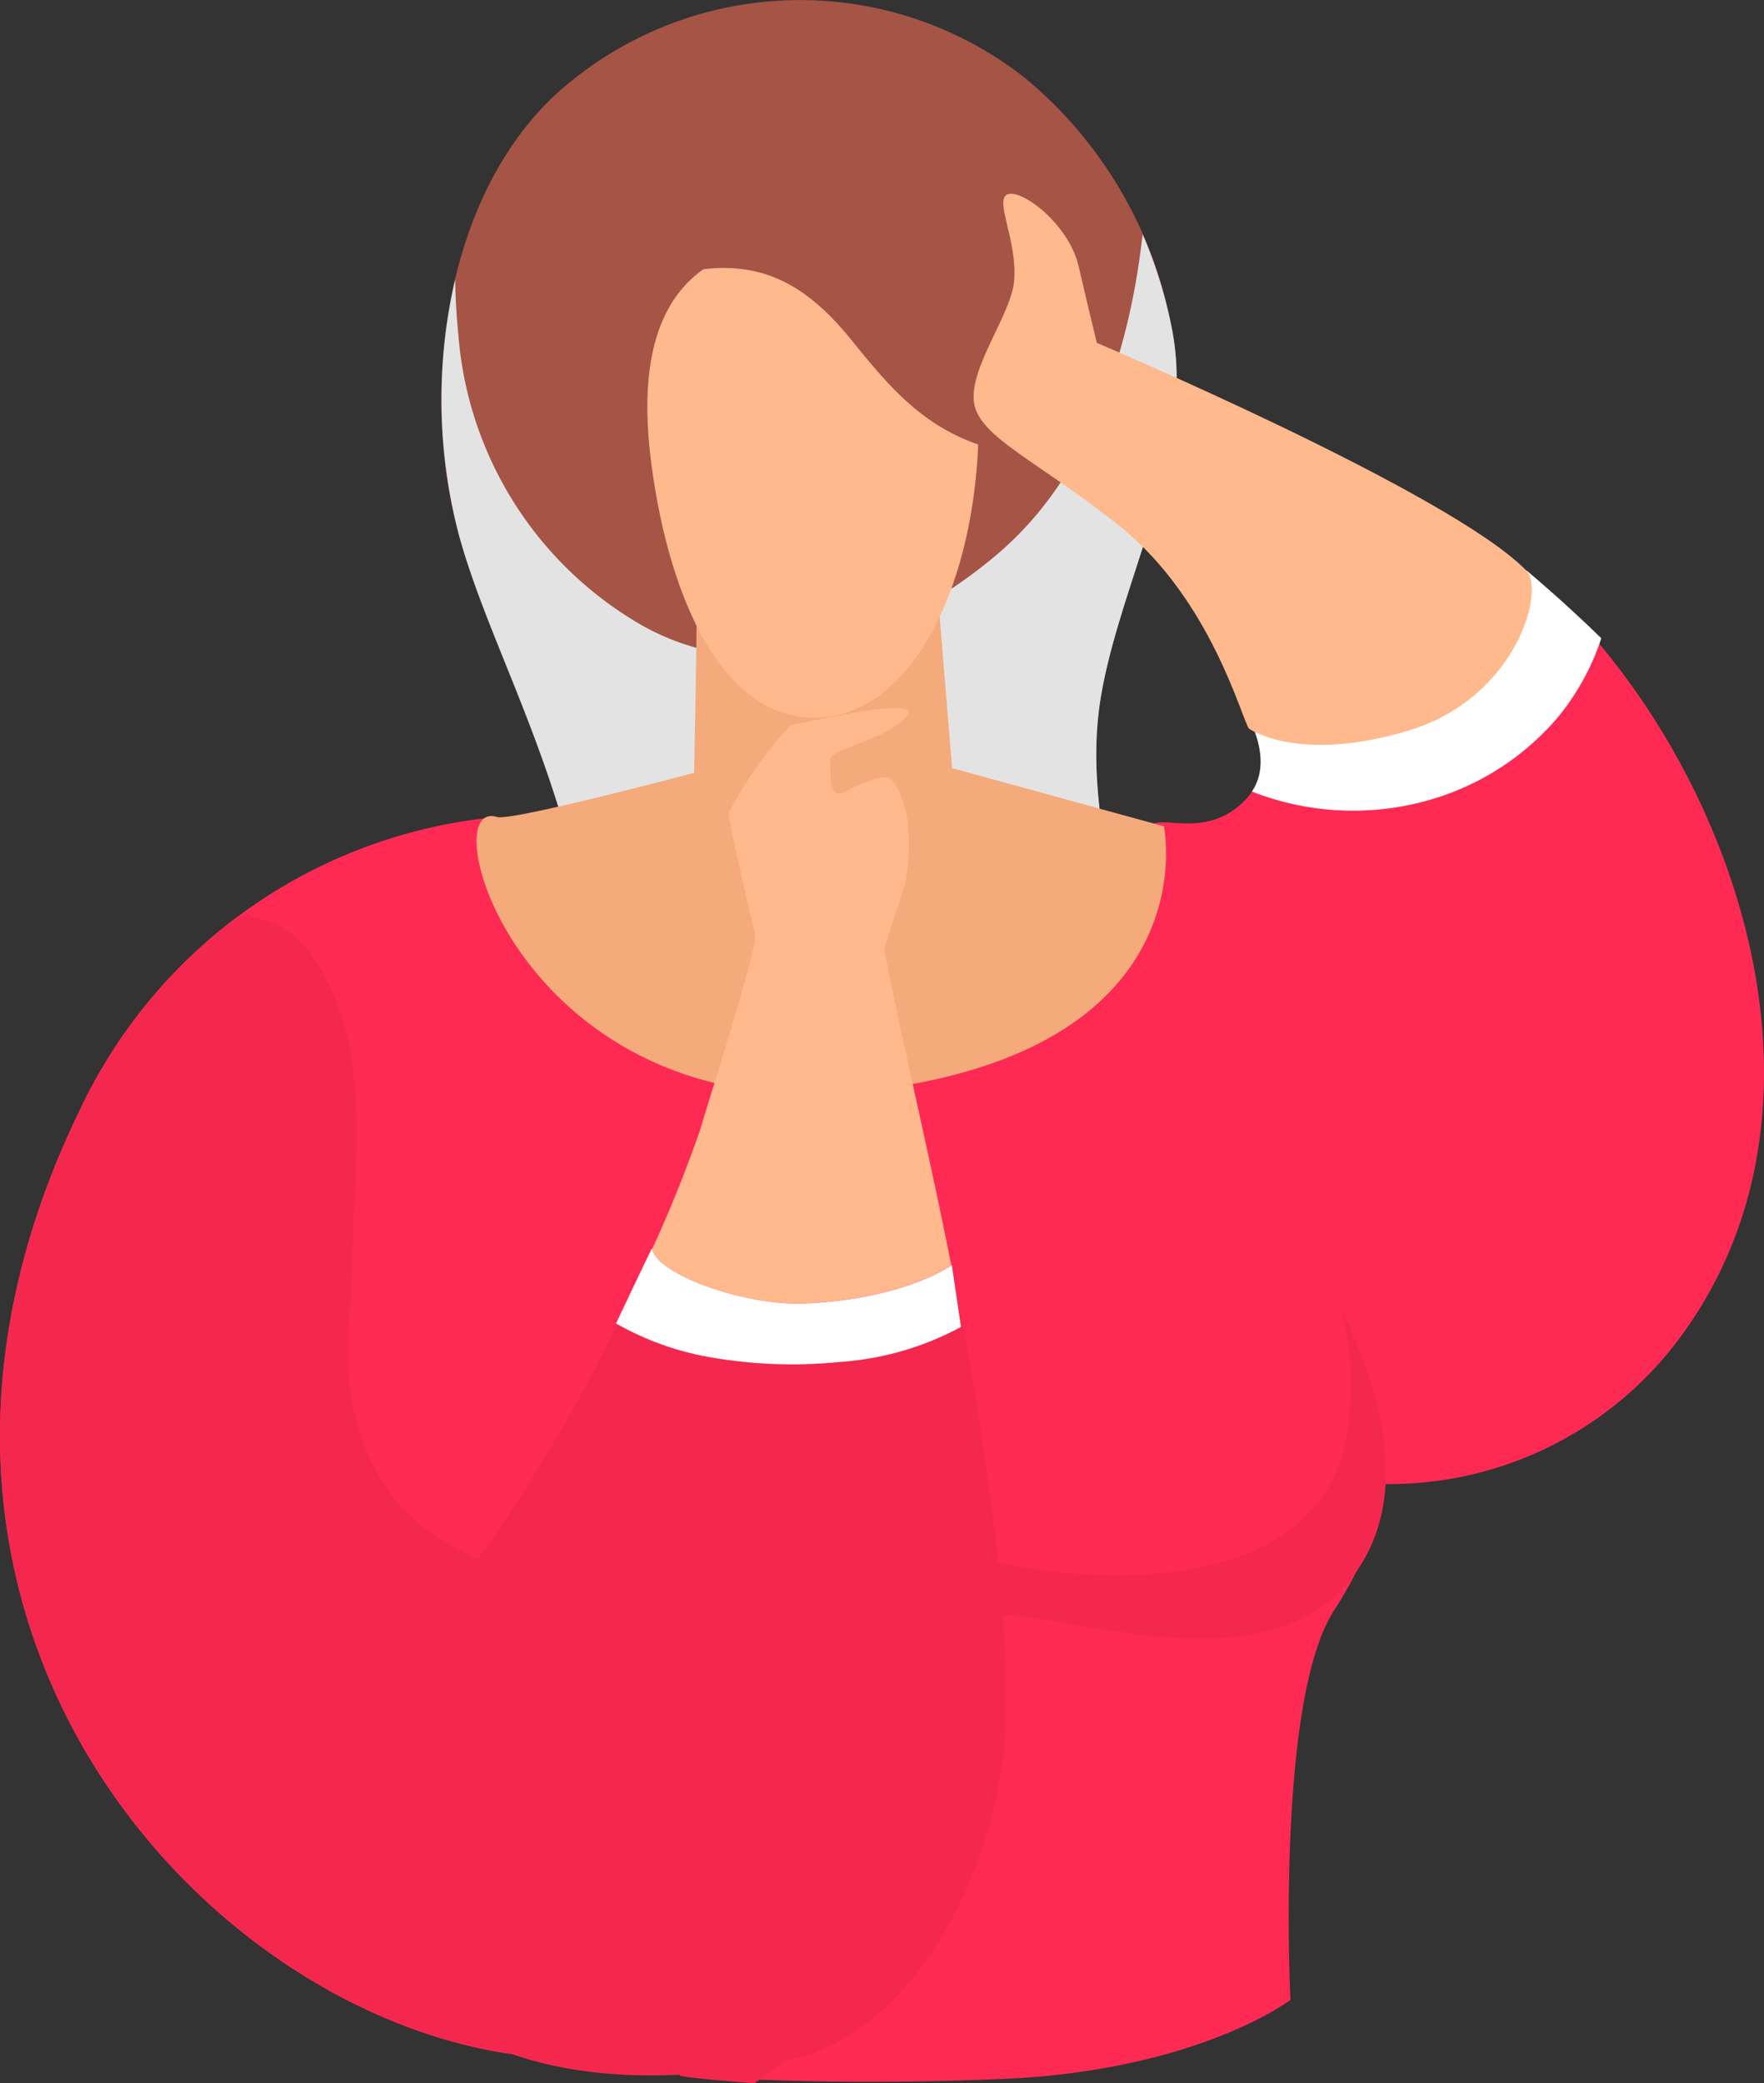 <svg xmlns="http://www.w3.org/2000/svg" width="67.631" height="79.833" viewBox="0 0 67.631 79.833">
  <rect x="0" y="0" width="67.631" height="79.833" fill="#333333" stroke="none"/>
  <g id="グループ_159" data-name="グループ 159" transform="translate(-564.94 -75.233)">
    <g id="グループ_158" data-name="グループ 158" transform="translate(564.94 75.233)">
      <path id="パス_56" data-name="パス 56" d="M629.155,186.286a13.86,13.86,0,0,1-11.194,5.352s.066,1.837-1.881,4.858c-2.24,3.474-1.665,14.915-1.665,14.915s-3.332,2.553-10.425,3a116.507,116.507,0,0,1-12.966-.093c-.188-.046.836-7.3.755-7.321s-.075,2.264-.075,2.264-.6-.138-.679.076c-.008.021-.445.58-.453.6-.965,2.762,3.171,3.364-2.868,3.7-12.876.713-29.746-15.617-19.716-36.3A19.681,19.681,0,0,1,584,166.075s1.96,10.957,13.9,9.888c9.013-.807,10.678-9.355,11.238-9.622s2.2.537,3.6-.978-.373-3.83-.373-3.83,2.784,2.257,7.465.445c3.451-1.336,3.639-5.344,3.639-5.344C630.965,162.932,636.409,176.883,629.155,186.286Z" transform="translate(-564.94 -134.764)" fill="#fe2a54"/>
      <path id="パス_57" data-name="パス 57" d="M587.7,249.584c6.039-.334,1.9-.936,2.868-3.7.008-.024.445-.583.453-.6.05-.141.327-.128.512-.1a46.341,46.341,0,0,0-.512,5.085c.3.071,1.387.177,2.846.282a25.955,25.955,0,0,0,3.41-2.861c2.554-2.451,4.787-5.536,5.172-9.156a16.871,16.871,0,0,0-2.391-9.8,17.234,17.234,0,0,0-7.469-7.245c-.847-.406-1.716-.775-2.531-1.244-.227-.131-.8-.616-.955-.564-.124.042,1.258,1.472,1.182,1.573a26.026,26.026,0,0,0-1.254,2.508,41.254,41.254,0,0,1-4.657,6.448c-1,.988-3.214-.809-4.286-2.016a8.42,8.42,0,0,1-1.515-3.167c-.582-1.908-.134-4.3-.11-6.28.046-3.717.753-7.939-1.433-11.195a3.436,3.436,0,0,0-2.917-1.758,19.991,19.991,0,0,0-6.128,7.49C557.957,233.968,574.827,250.3,587.7,249.584Zm4.022-5.983a2.653,2.653,0,0,1,.053-.658A4.15,4.15,0,0,1,591.725,243.6Z" transform="translate(-564.941 -170.713)" fill="#f4284f"/>
      <path id="パス_58" data-name="パス 58" d="M742.022,165.1a10.614,10.614,0,0,0,7.256.182,10.129,10.129,0,0,0,4.45-3,9.4,9.4,0,0,0,1.688-3.056c-.971-.948-1.94-1.817-2.868-2.6,0,0-.188,4.008-3.639,5.344-4.68,1.812-7.465-.445-7.465-.445S743.024,163.6,742.022,165.1Z" transform="translate(-694.023 -134.764)" fill="#fff"/>
      <path id="パス_59" data-name="パス 59" d="M633.254,109.34c-1.274-5.721-3.587-9.716-4.649-13.548-1.489-5.376-.659-12.714,3.545-16.8a13.946,13.946,0,0,1,18.176-.746,16.252,16.252,0,0,1,5.606,9.619c.905,4.629-1.9,9.442-2.7,13.909-.7,3.919.658,6.931.149,8.646,1.79,3.51-.018.078,0,0-1.413.053-5.013-2.31-6.417-1.841a16.5,16.5,0,0,1-6.85.756,4.855,4.855,0,0,1-3.213-1.4,8.69,8.69,0,0,0-2.97-1.659Z" transform="translate(-610.998 -75.233)" fill="#a55446"/>
      <g id="グループ_156" data-name="グループ 156" transform="translate(42.385 35.185)" style="mix-blend-mode: multiply;isolation: isolate">
        <path id="パス_60" data-name="パス 60" d="M722.7,206.19c-.018.078,1.79,3.51,0,0Z" transform="translate(-722.696 -206.19)" fill="#e3e3e3"/>
      </g>
      <g id="グループ_157" data-name="グループ 157" transform="translate(16.922 8.978)" style="mix-blend-mode: multiply;isolation: isolate">
        <path id="パス_61" data-name="パス 61" d="M653.238,126.21c.8-4.467,3.6-9.28,2.7-13.909a17.726,17.726,0,0,0-1.128-3.652c-.073.631-.163,1.26-.273,1.885-.693,3.9-2.271,7.855-5.385,10.448a17.931,17.931,0,0,1-6.64,3.535,9.216,9.216,0,0,1-7.321-1.132,14.1,14.1,0,0,1-6.616-10.873c-.065-.655-.113-1.381-.122-2.136a20.434,20.434,0,0,0,.159,9.854c1.062,3.833,3.375,7.827,4.649,13.548l.68-3.068a8.686,8.686,0,0,1,2.97,1.659,4.855,4.855,0,0,0,3.213,1.4,16.5,16.5,0,0,0,6.85-.756c1.4-.469,5,1.894,6.417,1.841C653.9,133.141,652.537,130.129,653.238,126.21Z" transform="translate(-627.923 -108.649)" fill="#e3e3e3"/>
      </g>
      <path id="パス_62" data-name="パス 62" d="M641.386,162.008c0,1.336-.094,6.012-.094,6.012s-7.009,1.864-7.558,1.692c-2.566-.8.909,12.115,14.322,10.479,13.037-1.59,11.244-10.123,11.244-10.123l-8.118-2.227-.513-6.235a6.9,6.9,0,0,1-4.525,2.85C643.346,164.724,641.386,162.008,641.386,162.008Z" transform="translate(-614.679 -138.401)" fill="#f4aa7b"/>
      <path id="パス_63" data-name="パス 63" d="M669.951,118.262c-.414,5.332-2.794,9.683-6.24,9.683s-5.532-4.382-6.239-9.683c-.972-7.29,2.685-8.562,6.131-8.562S670.482,111.42,669.951,118.262Z" transform="translate(-632.494 -100.44)" fill="#ffb98d"/>
      <path id="パス_64" data-name="パス 64" d="M615.714,274.857a.528.528,0,0,1-.283-.116,4.288,4.288,0,0,0,4.013,1.935,15.93,15.93,0,0,0,4.526-1.2,29.433,29.433,0,0,1,14-1.639c3.727.557,9.639,2.16,12.383-1.831,2.216-3.224.59-7.465-.6-10.008a12.063,12.063,0,0,1,.2,4.836c-.991,5.706-8.35,5.866-13.165,4.923a15.014,15.014,0,0,0-5.29-.47,24.627,24.627,0,0,0-2.763.767,20.708,20.708,0,0,1-8.329.435,11.146,11.146,0,0,1-6.293-2.455c-2.04-1.9-2.689-4.823-3.237-7.557a9.558,9.558,0,0,0,.864,6.779,24.1,24.1,0,0,0,4.172,5.581A.516.516,0,0,1,615.714,274.857Z" transform="translate(-598.319 -211.821)" fill="#f4284f"/>
      <path id="パス_65" data-name="パス 65" d="M665.039,203.319a13.464,13.464,0,0,1-6.917,2.041,9.763,9.763,0,0,1-4.473-.9,12.6,12.6,0,0,1-2.889-2.079c.649-1.235,1.007-3.238,1.539-4.534a49.913,49.913,0,0,0,2.251-5.446c.31-1.08,2.242-7.074,2.1-7.446,0-.013-1.015-4.342-1.015-4.676a15.565,15.565,0,0,1,2.381-3.373c.207,0,5.142-1.205,4.443-.334s-3.009,1.269-2.939,1.67-.137,1.625.63,1.2c.91-.5,1.565-.639,1.713-.468,1.086,1.237.56,3.941.56,3.941-.036.142-.826,2.584-.826,2.584.966,4.8,2.144,9.569,3.006,14.386q.164.91.277,1.828C664.946,202.252,665,202.787,665.039,203.319Z" transform="translate(-627.702 -149.117)" fill="#ffb98d"/>
      <path id="パス_66" data-name="パス 66" d="M640.6,273.411c-.658,4.087-3.022,9.127-7.127,10.73-1.5.585-14.24,3.4-17.3-5.525-.941-2.746.7-8.29,3.774-12.566a62.694,62.694,0,0,0,7.254-12.717c.28,1.069,3.675,2.194,5.821,2.1,3.92-.163,5.687-1.478,5.687-1.478C638.725,254.205,641.536,267.618,640.6,273.411Z" transform="translate(-602.218 -205.482)" fill="#f4284f"/>
      <path id="パス_67" data-name="パス 67" d="M656.148,257.439a18.241,18.241,0,0,0,5.3.24,11.377,11.377,0,0,0,4.637-1.343c-.206-1.406-.348-2.316-.35-2.376,0,0-1.767,1.315-5.687,1.478-2.146.089-5.541-1.036-5.821-2.1,0,0-.56,1.153-1.366,2.866A11.071,11.071,0,0,0,656.148,257.439Z" transform="translate(-629.241 -205.482)" fill="#fff"/>
      <path id="パス_68" data-name="パス 68" d="M674.274,112.577c-.4-.6-1.052-.878-1.47-1.491s-.745-1.3-1.168-1.922a7.449,7.449,0,0,0-2.625-2.621,3.333,3.333,0,0,0-.835-.9,1.518,1.518,0,0,0-1.909-.213.716.716,0,0,0-.143.793,5.574,5.574,0,0,0-6.073.513c-.427.336.048.938.49.842,2.9-.633,4.726.4,6.519,2.627,1.37,1.7,2.637,3.181,4.76,3.934a.989.989,0,0,0,.611.02,1.285,1.285,0,0,0,1.843-.552A1.008,1.008,0,0,0,674.274,112.577Z" transform="translate(-634.375 -97.124)" fill="#a55446"/>
      <path id="パス_69" data-name="パス 69" d="M714.447,123.371c-.28-.356-1.446-4.943-4.945-7.749-3.137-2.516-5.409-3.411-5.6-4.747s1.423-3.379,1.537-4.65c.14-1.559-.793-3.162-.233-3.34s2.333,1.158,2.706,2.761.7,2.939.7,2.939,13.576,5.745,16.469,8.729c.723.745-.373,4.9-4.572,6.146S714.447,123.371,714.447,123.371Z" transform="translate(-666.559 -95.444)" fill="#ffb98d"/>
    </g>
  </g>
</svg>
